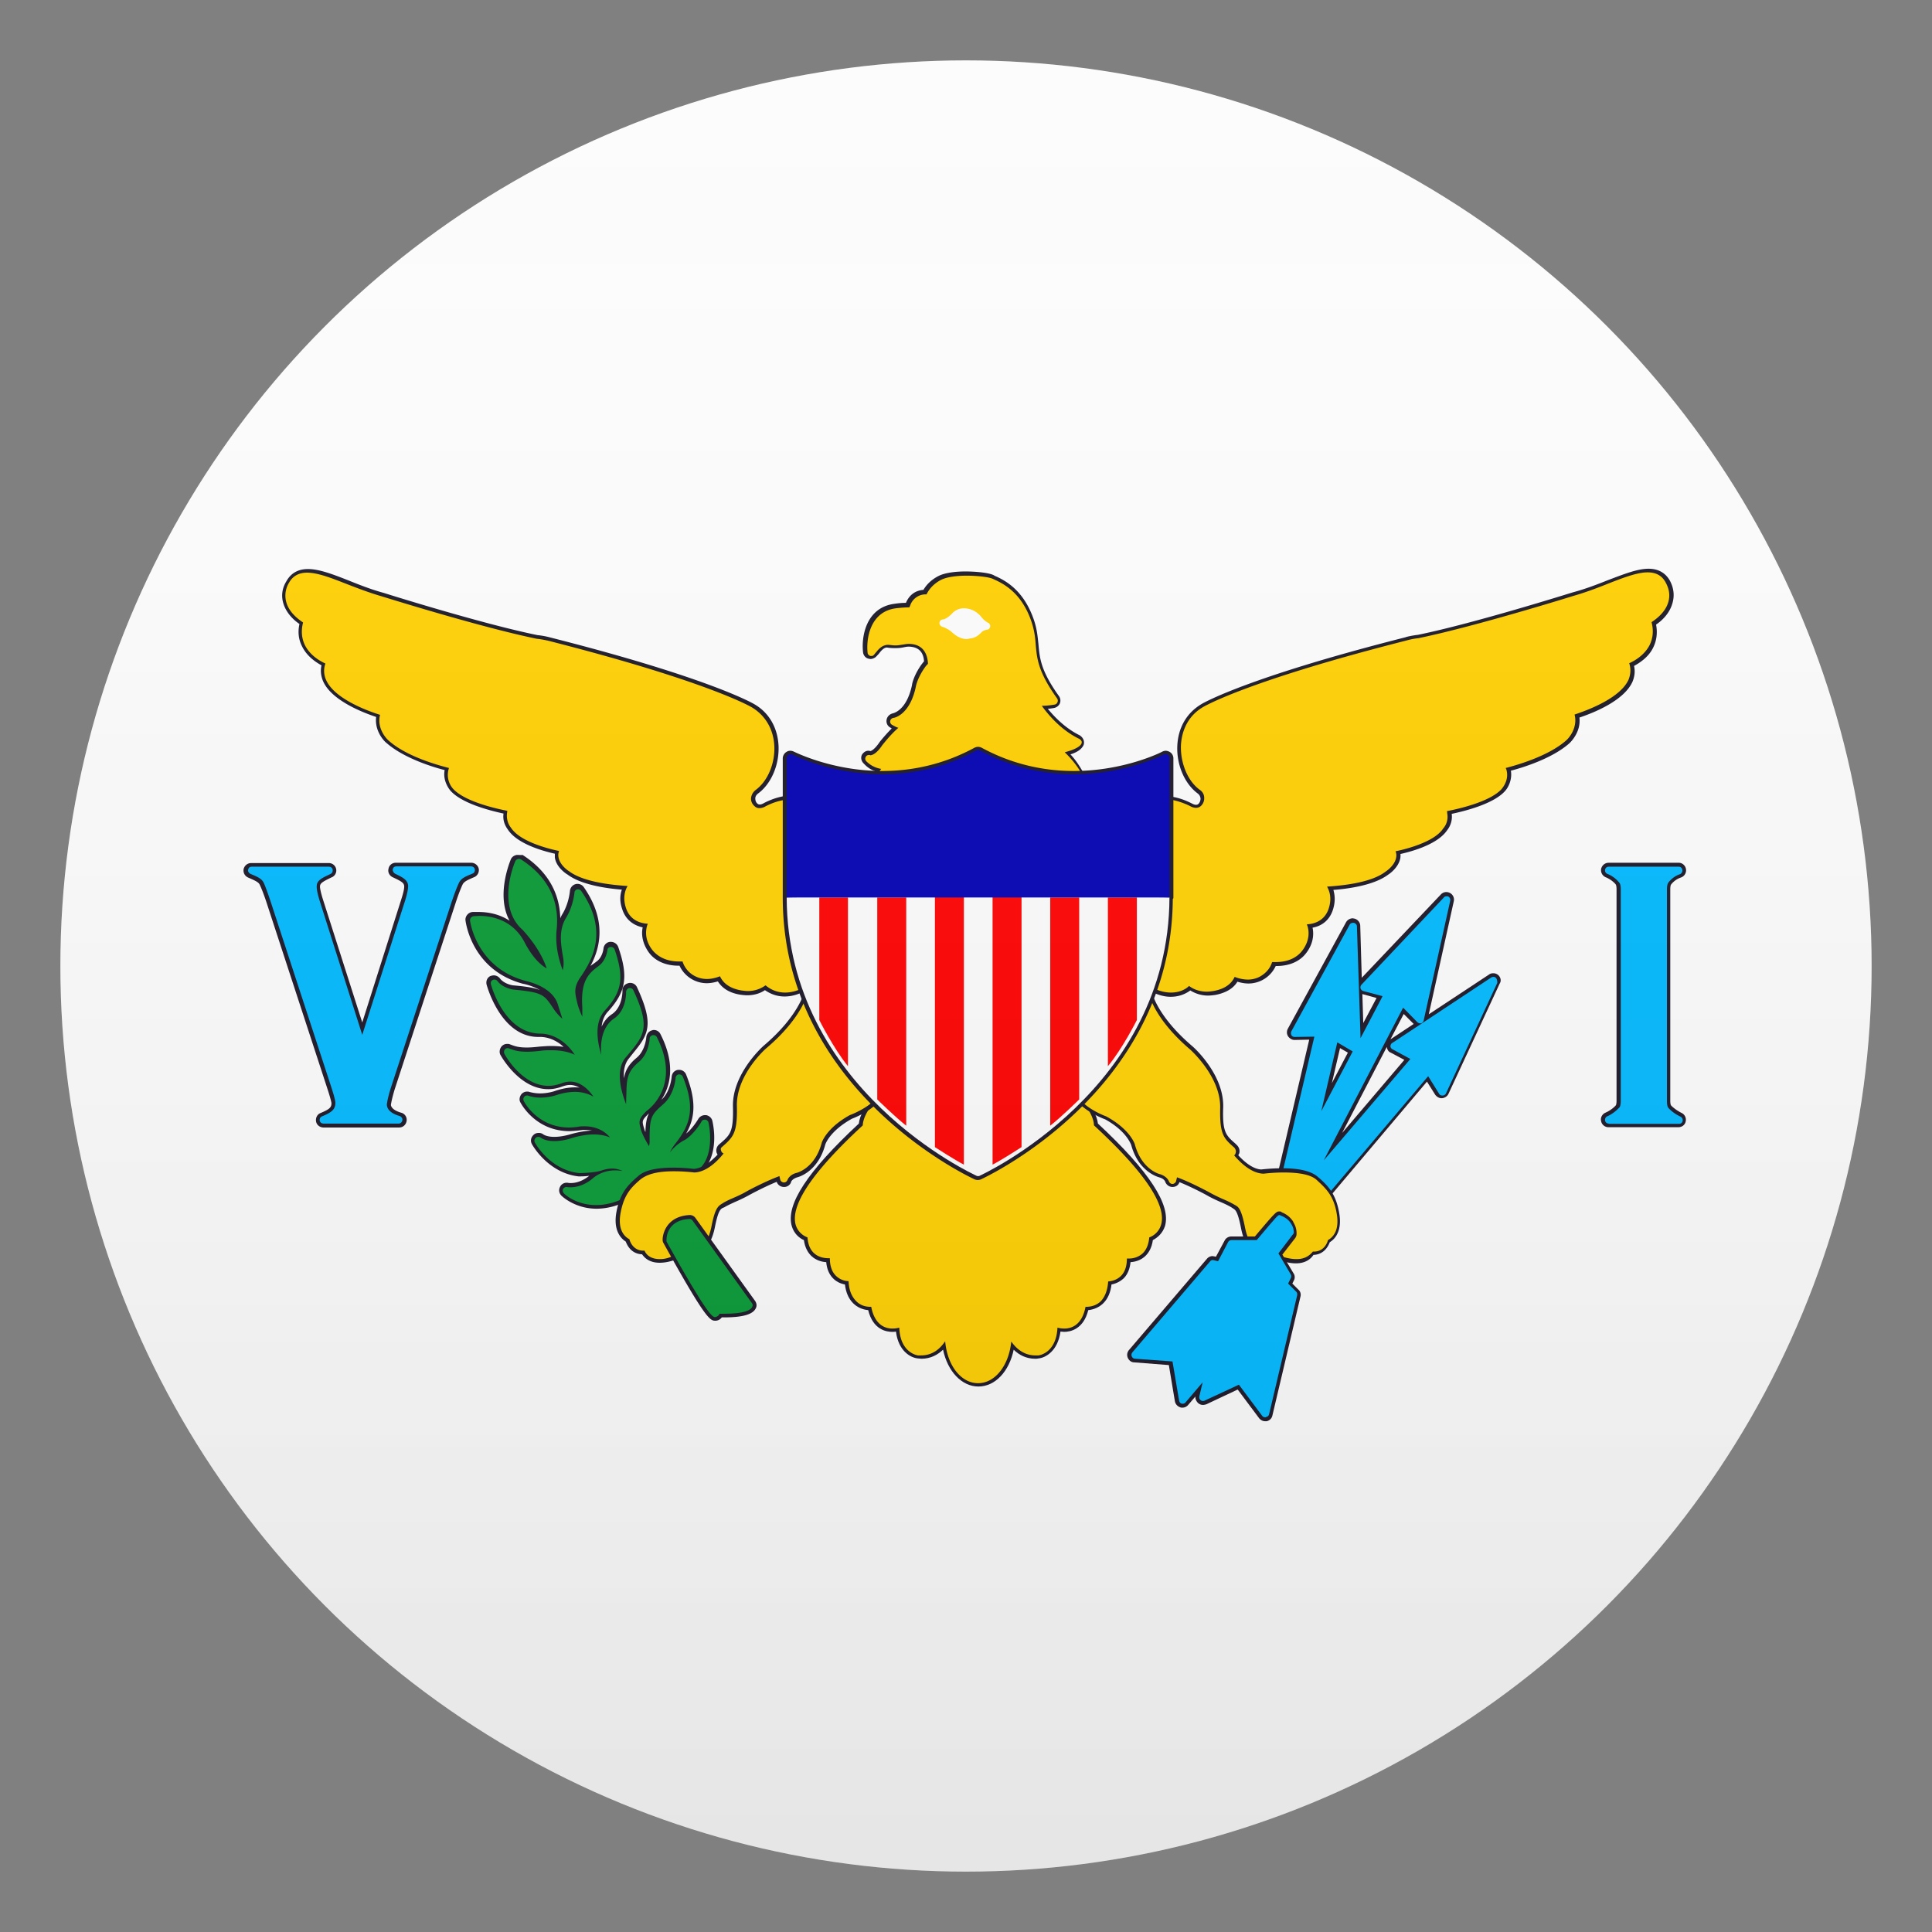 <svg xmlns="http://www.w3.org/2000/svg" xml:space="preserve" style="enable-background:new 0 0 64 64" viewBox="0 0 64 64"><rect x="0" y="0" width="64" height="64" fill="#808080" stroke="none"/><circle cx="32" cy="32" r="30" style="fill:#fcfcfc"/><path d="M32.4 35.42c-1.29 0-2.87.22-3.42.85-.33.37-.5.68-.53.95-1.7 1.58-2.43 2.69-2.22 3.4.07.24.24.39.4.46.07.5.4.71.74.73.02.22.09.39.21.52.11.12.25.19.41.22.03.26.12.47.27.62.13.13.3.21.5.23.16.65.6.72.8.72.04 0 .08 0 .12-.01.08.65.49.87.73.89.04 0 .08.01.11.01.31 0 .54-.13.72-.3.15.72.62 1.22 1.17 1.22.56 0 1.02-.5 1.17-1.22.17.17.41.3.71.3.04 0 .08 0 .11-.01.23-.02.64-.24.73-.89.04 0 .08.01.12.01.2 0 .64-.08.8-.72.19-.02.37-.1.5-.23.15-.15.24-.36.27-.62.16-.03.31-.11.42-.22.12-.13.19-.31.21-.52.34-.02.67-.23.74-.73.15-.08.32-.22.4-.46.21-.7-.52-1.82-2.22-3.4-.03-.27-.21-.58-.53-.95-.57-.63-2.15-.85-3.44-.85z" style="fill:#1a1626"/><path d="M32.4 45.82c-.56 0-1.02-.58-1.09-1.39-.16.24-.41.47-.8.47h-.1s-.59-.07-.62-.92c-.07.02-.15.03-.23.03-.22 0-.58-.1-.7-.72h-.02c-.14 0-.33-.03-.49-.2-.14-.15-.23-.36-.24-.65a.622.622 0 0 1-.44-.2c-.12-.13-.18-.32-.18-.56h-.05c-.2 0-.65-.07-.69-.69a.634.634 0 0 1-.39-.41c-.19-.65.55-1.76 2.22-3.3.01-.25.18-.56.5-.93.53-.6 2.07-.81 3.33-.81 1.26 0 2.8.21 3.33.81.33.37.49.68.5.93 1.67 1.54 2.42 2.65 2.22 3.3-.08.25-.27.37-.39.41-.02.24-.1.43-.24.55a.68.68 0 0 1-.45.15h-.05c0 .24-.06.43-.18.56-.14.15-.32.19-.44.2-.02.28-.1.5-.24.65-.16.16-.36.19-.49.19h-.02c-.12.62-.48.72-.7.72-.08 0-.16-.01-.23-.03-.04.85-.62.92-.63.92h-.1c-.38 0-.64-.23-.8-.46-.08.8-.54 1.38-1.1 1.38z" style="fill:#ffd000"/><path d="M49.63 32.3a.245.245 0 0 0-.16-.06c-.05 0-.1.01-.14.04l-2 1.32.83-3.75a.248.248 0 0 0-.13-.27.266.266 0 0 0-.12-.03.25.25 0 0 0-.18.08l-2.62 2.76-.05-1.72c0-.11-.08-.21-.19-.24-.02 0-.04-.01-.06-.01a.26.26 0 0 0-.22.13l-1.93 3.53c-.04.08-.04.17.01.25.05.07.13.12.21.12l.49-.01-1.09 4.64c-.02.1.02.2.1.26l.49.36c.04.03.09.05.15.05.03 0 .06-.01.09-.02.06-.02.1-.07.13-.13.02 0 .04 0 .05-.01.01 0 .01-.01.01-.01l.22.25c.05.05.12.08.19.08s.14-.03.19-.09l3.37-3.99.27.43c.05.07.13.12.21.12h.02c.09-.01.17-.06.21-.14l1.7-3.66c.06-.09.03-.21-.05-.28zm-2.8 1.62-.77.51.44-.84.33.33zm-1.23-.86-.44.83-.03-.96.47.13zm-.95 1.81-.53 1.01.27-1.16.26.15zm-.19 2.66 1.48-2.85c.01.08.05.16.13.19l.45.24-2.06 2.42z" style="fill:#1a1626"/><path d="M49.55 32.39a.114.114 0 0 0-.08-.03c-.02 0-.05.01-.07.02l-3.28 2.17c-.04.02-.06.07-.06.11 0 .04.03.08.07.1l.59.32-2.87 3.36 2.63-5.06.47.48c.02.02.06.04.09.04h.03c.04-.01.08-.05.09-.09l.88-3.97a.134.134 0 0 0-.06-.14c-.02-.01-.04-.01-.06-.01-.03 0-.07.01-.09.04l-2.73 2.89c-.03.03-.04.08-.03.12.01.04.05.08.09.09l.64.17-.73 1.39-.12-3.7c0-.06-.04-.1-.1-.12h-.03c-.04 0-.09.02-.11.06l-1.93 3.53c-.02.04-.02.09 0 .13.02.04.06.06.11.06l.65-.01-1.08 4.6c.54.19 1.08.36 1.63.51l3.22-3.8.36.58c.02.04.06.06.11.06h.01c.05 0 .09-.03.11-.07l1.7-3.66c0-.07-.01-.13-.05-.17zm-5.25 2.14.51.3-1.04 1.98.53-2.28z" style="fill:#00b9ff"/><path d="M37.93 32.66c-.07 0-.14.03-.19.09-.67.8-2.22 2.72-2.25 3.23-.03.63.93 1.03 1.12 1.1.71.39.85.83.86.84.25.93.93 1.08.96 1.09.13.04.17.13.17.14.04.1.13.17.24.17.11 0 .2-.06.23-.16.35.14.8.37.97.47.13.07.28.14.42.2.14.06.26.12.34.17l.06.04c.06.04.14.08.25.64.15.78.53.88 1.05 1.01.1.03.22.05.34.09.16.05.31.07.43.07.3 0 .48-.13.58-.28.31-.01.47-.23.54-.42.18-.11.42-.38.31-.98-.11-.64-.39-.9-.64-1.13l-.06-.05c-.21-.19-.6-.29-1.19-.29-.37 0-.68.04-.69.04-.27-.01-.56-.25-.76-.47l.03-.06c.03-.09 0-.2-.07-.27l-.06-.06c-.31-.27-.43-.38-.4-1.2.03-1.09-.98-1.99-1.03-2.03-1.16-.99-1.33-1.77-1.33-1.78a.25.25 0 0 0-.18-.19.076.076 0 0 0-.05-.02z" style="fill:#1a1626"/><path d="M42.95 41.71c-.12 0-.25-.02-.4-.06a3.02 3.02 0 0 0-.35-.09c-.51-.13-.82-.2-.96-.91-.12-.61-.22-.67-.31-.72-.15-.09-.28-.15-.42-.21a5.19 5.19 0 0 1-.41-.2c-.18-.1-.74-.39-1.11-.52-.01.04-.02.08-.03.13-.02.05-.07.09-.12.09-.06 0-.1-.04-.12-.09 0 0-.05-.15-.28-.23-.01 0-.62-.14-.85-1 0 0-.15-.49-.95-.92-.09-.03-1.05-.41-1.02-.97.03-.5 1.85-2.72 2.22-3.15.02-.03.06-.04.1-.04h.03c.05.01.08.05.09.1 0 .01.17.83 1.37 1.85.04.04 1.01.91.99 1.93-.02.88.12 1.01.45 1.3.04.03.08.11.07.16-.01.04-.02.1-.06.11.24.28.59.6.98.61 0 0 .3-.04.66-.04.55 0 .92.08 1.1.25.3.28.56.51.66 1.11.1.57-.13.79-.29.88-.04.16-.18.38-.46.38h-.04c-.09.11-.24.25-.54.25z" style="fill:#ffd000"/><path d="M42.39 40.13c-.11 0-.12 0-.82.83h-.78c-.09 0-.18.05-.22.13l-.29.54-.05-.01c-.02 0-.04-.01-.06-.01-.07 0-.14.03-.19.09l-2.58 3.02c-.06.07-.08.17-.04.26s.12.15.21.15l1.15.09.2 1.2c.02.1.09.17.18.2.02.01.04.01.07.01.07 0 .14-.03.19-.09l.24-.28c-.01.08.03.16.09.22.05.04.1.06.16.06.04 0 .07-.01.11-.02l1.04-.49.71.95c.05.06.12.1.2.1h.05c.09-.02.17-.09.19-.19l.93-3.94c.02-.08 0-.17-.07-.23l-.2-.2.05-.1a.23.23 0 0 0-.01-.24l-.37-.62.42-.54c.03-.04.05-.09.05-.14a.659.659 0 0 0-.1-.38c0-.01-.01-.02-.01-.03a.774.774 0 0 0-.38-.31c-.01-.02-.04-.03-.07-.03z" style="fill:#1a1626"/><path d="M41.91 46.95c-.04 0-.08-.02-.1-.05l-.77-1.03-1.14.53c-.02.01-.04.01-.05.01-.03 0-.06-.01-.08-.03-.04-.03-.05-.08-.04-.13l.11-.46-.57.67c-.02.03-.06.04-.09.04h-.03c-.05-.01-.08-.05-.09-.1l-.22-1.3-1.24-.09c-.05 0-.09-.03-.11-.08-.02-.04-.01-.09.02-.13l2.58-3.02c.02-.03.06-.04.09-.04.01 0 .17.04.17.04l.33-.63c.02-.04.06-.07.11-.07h.84c.7-.83.7-.83.76-.83.18.07.29.15.37.27 0 .01.01.01.01.02.07.1.09.2.09.31l-.51.67.41.7c.02.04.02.08 0 .12l-.09.18.27.27c.03.03.04.07.03.12l-.93 3.94c-.01.05-.05.08-.1.09-.01.01-.02.01-.03.01z" style="fill:#00b9ff"/><path d="M17.15 28.32c-.02 0-.05 0-.07.01-.07.02-.13.07-.16.14-.02.06-.5 1.18-.04 2.03-.29-.19-.64-.29-1.04-.29h-.17a.25.25 0 0 0-.18.08c-.05.05-.08.13-.07.2.01.07.21 1.65 1.91 2.1.02 0 .3.06.56.21-.19-.08-.45-.12-.9-.16-.08-.01-.31-.07-.43-.23a.261.261 0 0 0-.2-.1c-.04 0-.07.01-.11.02-.11.05-.16.17-.13.29.02.07.48 1.73 1.71 1.73h.07c.12 0 .45.03.77.33-.12-.02-.26-.03-.42-.03-.12 0-.24.01-.38.02-.17.02-.3.03-.42.03-.26 0-.38-.04-.49-.08l-.08-.03c-.03-.01-.05-.01-.08-.01-.07 0-.14.03-.19.09-.06.08-.08.19-.03.28.03.05.63 1.13 1.58 1.13.16 0 .31-.03.47-.09.09-.03.17-.05.25-.05.12 0 .22.04.32.09-.05-.01-.11-.01-.16-.01-.2 0-.41.04-.63.11-.02.01-.24.09-.52.09-.13 0-.25-.02-.36-.05-.02-.01-.05-.01-.07-.01-.07 0-.14.03-.19.09-.06.08-.08.19-.03.27.02.04.5.95 1.62.95.09 0 .19-.01.3-.02.07-.01.14-.02.21-.02.09 0 .17.01.24.02-.21.01-.45.05-.7.12-.2.06-.39.09-.55.09-.25 0-.36-.08-.36-.08a.235.235 0 0 0-.16-.05c-.06 0-.12.02-.16.06-.09.08-.12.2-.06.31.02.04.54.96 1.55 1.07.07 0 .2 0 .35-.02-.1.08-.33.24-.61.24-.04 0-.07 0-.11-.01h-.03a.24.24 0 0 0-.22.14c-.05.1-.03.21.05.29.02.02.45.43 1.16.43.34 0 .69-.09 1.04-.27.07-.05.2-.12.32-.12.04 0 .08.01.11.03.1.08.22.11.37.11.38 0 .84-.29.89-.32.08-.05.13-.15.11-.25.01-.01.08-.13.36-.24.66-.25.8-1.11.64-1.84-.02-.1-.1-.18-.21-.2h-.04a.26.26 0 0 0-.22.13c-.06.1-.22.34-.4.48.29-.51.35-1.07 0-1.95a.247.247 0 0 0-.23-.16h-.04c-.12.02-.2.11-.21.23 0 0-.04.5-.34.76.27-.41.5-1.13-.03-2.17a.24.24 0 0 0-.22-.14c-.02 0-.04 0-.05.01-.11.02-.19.12-.2.23 0 0-.03.44-.32.68-.28.23-.38.44-.42.68-.02-.24.02-.47.15-.64l.15-.19c.51-.62.71-.94.13-2.19a.244.244 0 0 0-.23-.14c-.02 0-.04 0-.06.01-.12.03-.2.13-.19.25 0 0 .01.53-.34.77-.17.11-.28.26-.35.42.02-.19.08-.36.21-.5.6-.66.68-1.16.34-2.14a.26.26 0 0 0-.24-.17h-.03c-.12.01-.21.11-.22.23 0 0-.03.29-.24.43-.06.05-.13.09-.19.14.29-.54.58-1.46-.22-2.61a.248.248 0 0 0-.21-.11c-.02 0-.04 0-.07.01-.1.03-.17.12-.18.22 0 0-.03.41-.25.77-.03.05-.05.09-.07.14-.02-.86-.44-1.58-1.25-2.1-.06.01-.11 0-.16 0zm4.35 8.56c-.08.15-.11.33-.12.62-.02-.04-.03-.08-.04-.11-.08-.26-.08-.28.16-.51z" style="fill:#1a1626"/><path d="M19.75 39.92c-.67 0-1.06-.37-1.07-.39-.04-.04-.05-.1-.03-.14.02-.04.07-.07.11-.07h.01c.05.01.09.01.13.01.43 0 .74-.3.74-.3.21-.17.46-.26.74-.26.09 0 .17.01.24.02a.773.773 0 0 0-.34-.08c-.15 0-.28.04-.34.06-.22.08-.69.09-.75.09-.96-.1-1.45-.97-1.47-1.01a.125.125 0 0 1 .03-.16c.02-.02.05-.03.08-.03s.06.01.09.03c0 0 .13.11.44.11.17 0 .37-.03.58-.1.27-.08.51-.12.73-.12.24 0 .42.05.54.1-.16-.19-.43-.37-.85-.37-.07 0-.15 0-.23.02-.1.01-.19.02-.28.02-1.04 0-1.49-.85-1.5-.88-.02-.04-.02-.1.02-.14.02-.03.06-.04.1-.04.01 0 .02 0 .04.01.12.04.25.06.39.06.31 0 .55-.09.55-.09.22-.07.42-.1.6-.1.23 0 .44.06.61.16-.18-.26-.44-.5-.77-.5-.1 0-.2.02-.3.06-.14.05-.28.08-.42.08-.88 0-1.44-1.02-1.46-1.06-.02-.04-.02-.1.01-.14.02-.03.06-.05.1-.05.01 0 .03 0 .04.01.19.07.32.11.61.11.12 0 .26-.01.43-.03.13-.02.25-.02.36-.02.36 0 .61.07.78.15-.42-.64-.96-.7-1.13-.7-1.2 0-1.63-1.57-1.65-1.64-.01-.06.01-.12.07-.14.02-.01.04-.01.05-.01.04 0 .08.02.1.05.17.23.52.28.52.28.92.09 1.01.15 1.28.55l.06.09c.1.15.2.25.29.33l-.14-.44c-.17-.65-1.08-.81-1.09-.82-1.63-.44-1.83-1.98-1.83-2 0-.04.01-.07.04-.1.02-.02.06-.04.09-.04l.17-.01c.39 0 1.11.11 1.51.88.27.52.55.76.73.86-.23-.7-.79-1.26-.79-1.27-.89-.77-.28-2.22-.25-2.28.01-.03.04-.06.08-.07.01 0 .02-.01.04-.01s.05.01.07.02c.88.57 1.28 1.35 1.18 2.32-.06.55.09 1.05.2 1.35.03-.11.04-.25.02-.38l-.02-.12c-.06-.37-.14-.84.12-1.25.23-.38.27-.82.27-.82 0-.05.04-.1.09-.11h.03c.04 0 .08.02.1.05.96 1.37.3 2.37.02 2.8l-.07.1c-.19.31-.16.47-.08.8.03.14.1.32.17.47v-.31c-.06-.87.2-1.12.54-1.37.25-.18.29-.52.29-.52 0-.06.05-.11.11-.11h.01c.05 0 .1.03.12.08.32.93.25 1.4-.32 2.02-.37.41-.25 1.05-.12 1.48 0-.03-.12-.84.42-1.21.42-.28.4-.87.4-.88 0-.06.04-.11.1-.13h.03c.05 0 .09.03.11.07.55 1.18.38 1.47-.11 2.06l-.16.19c-.33.42-.13 1.12.03 1.53 0-.06.01-.36.01-.36.01-.46.02-.71.41-1.04.34-.28.36-.77.36-.77 0-.06.04-.1.1-.12h.03c.05 0 .09.03.11.07.84 1.65-.34 2.44-.35 2.45-.27.27-.25.34-.18.61.05.17.18.4.27.55.01-.05.02-.1.02-.14-.01-.82.05-.9.45-1.25.37-.32.41-.86.41-.87 0-.06.05-.11.1-.12h.02c.05 0 .1.03.12.08.43 1.06.24 1.6-.26 2.23-.07.09-.13.19-.17.28.19-.26.44-.39.46-.4.26-.13.52-.5.59-.63.02-.04.06-.06.11-.06h.02c.05.01.09.05.1.1.11.51.11 1.44-.57 1.69-.44.17-.44.38-.44.38 0 .04-.02.09-.06.12-.02.01-.46.3-.82.3-.12 0-.21-.03-.29-.09a.28.28 0 0 0-.18-.06c-.18 0-.36.12-.36.13-.35.17-.68.26-1 .26z" style="fill:#079935"/><path d="M28.98 25.54c-.06.07-.12.13-.16.16h7.12c-.14-.28-.31-.53-.48-.71.16-.05.32-.13.4-.25.05-.06.06-.14.04-.21s-.07-.13-.13-.17c-.47-.23-.83-.6-1.06-.88.13-.01.22-.03.22-.03.08-.02.15-.08.18-.15.03-.08.02-.17-.03-.24-.61-.85-.64-1.27-.68-1.72-.03-.28-.05-.56-.2-.94-.36-.92-.96-1.19-1.21-1.31a.163.163 0 0 1-.06-.03c-.18-.1-.69-.13-.94-.13-.28 0-.66.03-.9.15-.29.15-.43.34-.5.46-.27.02-.47.17-.58.43-.12 0-.24.01-.37.03-.96.12-1.11 1.1-1.05 1.61.01.09.07.17.15.2.03.01.07.02.1.02.05 0 .1-.02.15-.05.04-.03.08-.08.12-.12.06-.08.16-.21.27-.21.12.02.21.02.28.02.11 0 .2-.01.29-.03.05-.01.1-.02.16-.02.31.01.48.17.5.49-.03.03-.06.07-.09.11-.26.37-.31.65-.31.68-.18.84-.61.92-.63.93-.1.02-.19.1-.21.21-.02.11.03.21.12.26.02.01.03.02.05.03-.2.2-.37.41-.4.45-.16.24-.28.3-.31.3-.03-.01-.05-.01-.07-.01-.08 0-.15.05-.2.12-.06.1-.03.23.06.31.12.13.24.2.36.24z" style="fill:#1a1626"/><path d="M34.11 26.38c-2.02 0-5.18-.28-5.22-.29-.05 0-.09-.04-.11-.09-.01-.05 0-.1.05-.13 0 0 .19-.14.36-.4a.879.879 0 0 1-.49-.25.121.121 0 0 1-.02-.15c.02-.04.06-.06.11-.06.01 0 .03 0 .04.01.03 0 .19-.02.4-.34.02-.02.26-.34.53-.57-.07-.02-.14-.06-.21-.1a.12.12 0 0 1-.06-.13c.01-.05.05-.09.11-.1.02 0 .54-.09.74-1.04 0 0 .04-.26.29-.62.04-.06.08-.1.11-.13-.01-.27-.12-.65-.62-.66-.08 0-.13.01-.19.02-.08.01-.16.03-.27.03-.07 0-.14-.01-.23-.02-.21 0-.33.15-.41.25-.04.04-.06.08-.09.1-.02.02-.05.02-.07.02-.02 0-.03 0-.05-.01-.04-.02-.07-.06-.07-.1-.05-.46.08-1.36.94-1.47.17-.02.31-.03.45-.03 0-.02.01-.04.02-.06a.54.54 0 0 1 .54-.37c.05-.09.16-.31.48-.48.22-.11.58-.14.85-.14.33 0 .74.04.88.11.31.14.88.41 1.22 1.28.14.36.17.63.19.9.04.46.08.9.71 1.78.02.03.03.08.01.12-.01.04-.05.07-.09.08-.01 0-.21.04-.42.04h-.01c.21.29.64.81 1.25 1.1.03.02.06.05.07.08.01.04 0 .07-.02.1-.1.13-.35.21-.54.26.21.2.52.55.69.98.02.04 0 .16-.02.19-.14.15-.43.29-1.83.29z" style="fill:#ffd000"/><path d="M55.32 19.24c-.1-.18-.3-.4-.71-.4-.37 0-.82.18-1.35.38-.35.14-.74.29-1.15.4-.04.01-3.24 1.02-5.14 1.41-.19.02-.4.07-.41.08-5.24 1.33-6.71 2.18-6.77 2.22-.48.29-.76.77-.79 1.37-.03.63.24 1.26.67 1.58.08.06.09.12.1.17 0 .06-.02.13-.07.18-.02.02-.05.03-.08.03-.06 0-.13-.04-.13-.04-.35-.18-.66-.25-.95-.25-.1 0-.19.01-.27.03v6.51c.15.06.32.11.51.11.24 0 .46-.07.65-.21.13.08.33.17.59.17.07 0 .15-.01.23-.02.43-.08.64-.27.74-.44.1.03.23.06.37.06a.997.997 0 0 0 .9-.58h.03c.42 0 .77-.15.98-.43.2-.26.27-.56.21-.84.34-.06.58-.28.68-.61.08-.26.06-.47.01-.64.52-.04 1.36-.16 1.82-.51.02-.01.35-.23.4-.56 0-.03.01-.07 0-.12.45-.1 1.25-.34 1.55-.79a.72.72 0 0 0 .15-.54c.52-.11 1.41-.35 1.77-.76.1-.11.24-.37.19-.67.46-.12 1.39-.42 1.94-.91.02-.02.39-.36.33-.85.48-.16 1.48-.56 1.76-1.19.07-.17.09-.35.05-.52.2-.11.49-.3.64-.62.11-.23.14-.48.09-.75.18-.12.43-.35.53-.67.09-.27.06-.53-.07-.78z" style="fill:#1a1626"/><path d="M38.79 32.88c-.46 0-.82-.29-.84-.31a.123.123 0 0 1-.05-.1l-.04-5.73c0-.04.02-.08.05-.1.01-.01.23-.17.63-.17.27 0 .56.08.86.22.02.01.11.07.22.07.06 0 .12-.02.17-.07a.34.34 0 0 0 .1-.27c0-.07-.03-.18-.15-.26-.4-.29-.64-.89-.62-1.47.03-.55.28-1 .72-1.26.06-.04 1.51-.88 6.74-2.21 0 0 .2-.06.41-.08 1.89-.39 5.1-1.39 5.13-1.4.42-.12.81-.27 1.16-.41.51-.2.96-.37 1.3-.37.28 0 .48.11.6.34.12.22.15.44.08.66-.1.33-.4.55-.55.65.07.27.05.52-.06.75-.17.34-.5.53-.68.61.06.18.05.36-.02.54-.28.63-1.4 1.03-1.79 1.16.1.39-.13.72-.27.85-.58.52-1.62.82-2.01.92 0 .01 0 .02.01.02.13.37-.13.65-.14.67-.36.41-1.35.65-1.82.74.01.02.01.05.01.07.06.31-.13.5-.13.5-.28.44-1.19.68-1.58.76.03.08.03.14.02.2-.04.27-.33.46-.36.48-.48.37-1.46.46-1.93.49.09.16.16.39.06.71-.1.33-.36.52-.73.54.01.02.01.03.02.05.04.12.11.45-.17.82-.19.25-.5.38-.88.38h-.12c-.04.13-.14.34-.42.49a.86.86 0 0 1-.39.09 1.2 1.2 0 0 1-.43-.09c-.08.17-.25.39-.71.47-.07.01-.14.02-.21.02-.29 0-.49-.11-.59-.19-.14.14-.36.22-.6.22z" style="fill:#ffd000"/><path d="M26.67 26.42c-.11-.04-.25-.07-.42-.07-.29 0-.6.08-.92.24-.05.03-.11.06-.16.06-.03 0-.06-.01-.08-.03-.05-.04-.07-.11-.07-.17 0-.05.02-.11.1-.17.43-.32.7-.95.67-1.58-.03-.59-.31-1.08-.78-1.36-.06-.04-1.53-.89-6.77-2.22 0 0-.21-.06-.43-.08-1.87-.38-5.07-1.39-5.1-1.4-.41-.11-.81-.27-1.16-.41-.53-.21-.98-.38-1.35-.38-.41 0-.61.22-.71.4-.15.24-.18.5-.1.75.1.32.35.55.53.67-.06.27-.03.52.09.75.16.32.44.51.64.62-.04.17-.02.35.05.52.27.63 1.28 1.03 1.76 1.19-.06.5.31.84.33.85.55.49 1.47.79 1.94.91-.06.3.09.56.19.68.36.41 1.25.65 1.76.76-.04.28.1.47.15.54.3.45 1.1.69 1.55.79v.12c.04.33.38.55.42.57.45.34 1.28.46 1.8.5-.06.17-.08.38.01.64.1.33.35.54.68.61-.06.28.02.58.21.84.21.28.56.43.98.43h.03a.999.999 0 0 0 .9.58c.14 0 .27-.03.37-.06.11.17.31.37.74.44.08.01.16.02.23.02.26 0 .46-.08.59-.17.2.14.42.21.65.21.27 0 .5-.09.66-.18v-6.41z" style="fill:#1a1626"/><path d="M26.01 32.88c-.24 0-.46-.08-.65-.24-.11.08-.31.19-.59.19-.06 0-.13-.01-.21-.02-.46-.08-.63-.3-.71-.47-.1.04-.26.09-.43.09a.86.86 0 0 1-.39-.09.822.822 0 0 1-.42-.49h-.12c-.38 0-.69-.14-.88-.38-.28-.36-.21-.69-.17-.82.01-.02.01-.03.02-.05-.37-.02-.63-.21-.73-.54-.1-.32-.03-.56.06-.71-.47-.03-1.45-.12-1.94-.49-.02-.01-.31-.2-.35-.47a.367.367 0 0 1 .02-.2c-.39-.08-1.31-.32-1.6-.78 0 0-.17-.19-.12-.5 0-.02 0-.04.01-.05-.47-.09-1.45-.33-1.81-.74a.695.695 0 0 1-.13-.67v-.01c-.39-.1-1.43-.39-2.01-.92-.14-.13-.37-.46-.27-.84-.38-.12-1.51-.52-1.79-1.16a.722.722 0 0 1-.02-.54c-.18-.08-.51-.27-.68-.61-.11-.23-.13-.48-.06-.75-.15-.1-.45-.32-.55-.65a.816.816 0 0 1 .08-.66c.12-.22.32-.34.6-.34.35 0 .79.17 1.3.37.36.14.75.29 1.16.41.04.01 3.25 1.02 5.15 1.41.2.02.4.07.4.07 5.22 1.33 6.68 2.17 6.74 2.21.44.27.7.72.73 1.26.03.59-.22 1.18-.62 1.47-.11.09-.14.19-.15.26-.01.1.03.2.11.27.05.05.1.07.17.07.11 0 .2-.06.2-.06.31-.16.6-.23.88-.23.4 0 .62.16.63.17.03.02.05.06.05.1l-.04 5.73c0 .04-.02.07-.05.1 0 0-.36.3-.82.3z" style="fill:#ffd000"/><path d="M26.88 32.66c-.02 0-.04 0-.06.01a.25.25 0 0 0-.18.19c0 .01-.18.79-1.33 1.77-.05.04-1.06.95-1.03 2.03.02.83-.09.93-.4 1.2l-.07.06c-.07.07-.1.17-.07.27l.03.06c-.21.22-.5.46-.8.47.01 0-.29-.04-.65-.04-.59 0-.98.09-1.19.29l-.06.05c-.25.23-.53.48-.65 1.13-.11.6.14.87.31.98.07.19.23.41.54.42.1.15.28.28.58.28.13 0 .27-.02.43-.07.13-.04.24-.06.34-.09.52-.13.9-.22 1.06-1.01.11-.56.19-.6.25-.64l.07-.03c.08-.05.21-.11.34-.17.14-.06.29-.13.42-.2.16-.09.62-.33.97-.47.03.1.13.17.24.17h.01c.11 0 .21-.08.23-.18 0 0 .04-.09.2-.14 0 0 .68-.15.93-1.09 0 0 .14-.44.88-.85.16-.06 1.12-.45 1.09-1.09-.03-.51-1.58-2.43-2.24-3.23a.273.273 0 0 0-.19-.08z" style="fill:#1a1626"/><path d="M21.86 41.71c-.3 0-.45-.14-.51-.28h-.04c-.28 0-.42-.22-.46-.38-.16-.08-.4-.31-.29-.88.11-.6.36-.84.61-1.06.24-.22.61-.31 1.16-.31.36 0 .67.04.67.04.38-.01.74-.34.97-.63a.14.14 0 0 1-.07-.06c-.02-.05-.04-.1 0-.14.39-.34.53-.47.51-1.36-.03-1.03.94-1.9.98-1.93 1.2-1.02 1.37-1.84 1.37-1.85.01-.05.05-.08.09-.1h.03c.04 0 .07.02.1.04.37.44 2.19 2.65 2.21 3.15.03.56-.93.94-1.04.98-.78.43-.93.91-.93.92-.23.86-.84 1-.86 1-.22.07-.27.22-.27.22-.02.05-.06.09-.12.09a.13.13 0 0 1-.12-.08c-.01-.04-.02-.08-.03-.13-.36.13-.92.41-1.11.52-.12.07-.27.14-.41.2-.14.06-.27.12-.36.18-.15.09-.25.15-.37.76-.14.71-.45.78-.96.91-.1.03-.22.05-.35.09-.15.07-.29.09-.4.09z" style="fill:#ffd000"/><path d="M38.87 29.73v-4.61c0-.09-.05-.17-.12-.21a.284.284 0 0 0-.13-.04c-.04 0-.08.01-.12.03-.01.01-1.25.64-2.93.64-1.08 0-2.11-.26-3.05-.77-.04-.02-.08-.03-.12-.03s-.08.01-.12.03c-.94.51-1.97.77-3.05.77-1.68 0-2.92-.64-2.93-.64a.266.266 0 0 0-.12-.03.22.22 0 0 0-.13.04c-.07.04-.12.13-.12.21v4.62c.01 6.44 6.3 9.3 6.36 9.33.03.01.07.02.1.02s.07-.01.1-.02c.06-.03 6.32-2.88 6.36-9.29.02-.02.02-.03.02-.05z" style="fill:#1a1626"/><path d="M32.4 38.96c-.02 0-.03 0-.05-.01-.06-.03-6.27-2.85-6.29-9.22 0-.03 12.68-.03 12.68 0-.02 6.36-6.23 9.19-6.29 9.22-.01.01-.03.01-.05.01z" style="fill:#fcfcfc"/><path d="M27.14 29.73v4.06s.47.94.95 1.53v-5.59h-.95zm1.92 0v6.69s.6.59.96.87v-7.56h-.96zm1.91 0V38s.68.44.96.58v-8.86h-.96zm6.69 0v4.06s-.47.94-.96 1.53v-5.59h.96zm-1.91 0v6.69s-.6.59-.96.87v-7.56h.96zm-1.91 0V38s-.68.44-.96.58v-8.86h.96z" style="fill:red"/><path d="M22.85 40.25h-.01c-.75.04-.89.61-.89.82 0 .04.01.08.03.11 1.42 2.57 1.55 2.57 1.72 2.57.08 0 .16-.04.21-.11h.07c.63 0 .97-.1 1.06-.31.04-.08.02-.17-.03-.24l-1.97-2.74a.228.228 0 0 0-.19-.1z" style="fill:#1a1626"/><path d="M23.69 43.63c-.08 0-.22 0-1.61-2.5-.02-.28.13-.72.75-.75h.01c.04 0 .08.02.1.05l1.97 2.74c.03.04.03.08.01.12-.05.11-.25.23-.95.23h-.14c0 .05-.09.11-.14.11z" style="fill:#079935"/><path d="M26.06 29.73v-4.62c0-.04.02-.08.06-.11.02-.01.04-.02.06-.02.02 0 .04 0 .06.01.01.01 1.28.66 2.99.66 1.1 0 2.15-.26 3.11-.79.02-.01.04-.02.06-.02s.04 0 .06.02c.96.52 2.01.79 3.11.79 1.71 0 2.98-.65 2.99-.66.02-.01.04-.01.06-.01.02 0 .04.01.06.02.04.02.06.06.06.11v4.62H26.06z" style="fill:#0000b3"/><path d="M15.61 28.58h-2.5c-.12 0-.22.08-.24.2-.03.11.03.23.14.28.3.14.38.19.38.31 0 .08-.03.21-.09.4l-1.3 4.1-1.31-4.1c-.07-.23-.09-.35-.09-.4 0-.1.06-.15.35-.29.01 0 .01-.01.02-.01a.246.246 0 0 0-.08-.48H8.32c-.12 0-.22.08-.25.2-.02.12.04.23.15.28.23.1.34.15.38.23.03.06.12.26.24.63l2.02 6.18c.11.34.12.43.12.43 0 .14-.05.2-.36.33-.11.04-.17.16-.15.28.02.12.13.2.25.2h2.5c.13 0 .23-.09.25-.22a.242.242 0 0 0-.18-.27c-.35-.1-.34-.26-.34-.26.01-.08.04-.23.12-.5l2.02-6.18c.12-.37.21-.57.24-.63.05-.09.16-.14.37-.23.11-.04.18-.16.16-.28a.256.256 0 0 0-.25-.2z" style="fill:#1a1626"/><path d="M10.71 37.22c-.06 0-.11-.04-.12-.1-.01-.06.02-.12.08-.14.31-.13.44-.22.44-.45 0-.03-.01-.13-.12-.47l-2.02-6.18c-.12-.36-.2-.57-.24-.65-.07-.13-.21-.19-.43-.28-.05-.02-.1-.09-.08-.14.01-.06.05-.1.11-.1h2.57c.06 0 .11.04.12.1.01.06-.02.12-.07.14-.32.15-.46.22-.46.42 0 .07.02.21.09.44L12 34.28l1.43-4.48c.06-.2.09-.35.09-.44 0-.2-.16-.29-.42-.41-.05-.02-.1-.09-.09-.15.01-.06.05-.1.11-.1h2.49c.06 0 .11.04.12.1.01.06-.02.12-.08.14-.22.09-.37.15-.44.29-.04.08-.13.29-.25.65l-2.02 6.18c-.08.25-.11.42-.12.49-.01.04-.04.29.42.42.06.02.1.08.09.14-.01.06-.06.11-.12.11h-2.5z" style="fill:#00b9ff"/><path d="M55.61 28.58h-2.32c-.12 0-.22.08-.25.2-.02.12.04.23.15.28.18.07.32.21.34.25 0 0 .02.04.02.15v7c0 .11-.02.15-.02.15-.02.03-.16.17-.35.25-.11.05-.17.17-.14.28.02.12.13.2.24.2h2.32c.12 0 .22-.08.24-.19a.249.249 0 0 0-.13-.28c-.2-.1-.33-.22-.36-.26 0 0-.02-.04-.02-.15v-7c0-.11.02-.15.02-.15a.69.69 0 0 1 .33-.24c.12-.04.19-.16.17-.28s-.12-.21-.24-.21z" style="fill:#1a1626"/><path d="M53.29 37.22c-.06 0-.11-.04-.12-.1-.01-.06.02-.12.07-.14.23-.1.38-.27.41-.3.02-.03.04-.09.04-.22v-7c0-.12-.02-.18-.04-.21a.975.975 0 0 0-.4-.3.123.123 0 0 1-.08-.14c.01-.06.06-.1.12-.1h2.32c.06 0 .11.04.12.11.01.06-.03.12-.08.14-.22.07-.37.25-.39.29-.02.03-.04.09-.04.22v7c0 .13.02.19.04.22.03.04.17.19.41.3.05.03.08.08.07.14-.01.06-.06.1-.12.1h-2.33z" style="fill:#00b9ff"/><path d="M32.04 21.17c-.23 0-.39-.12-.52-.24a.963.963 0 0 0-.31-.17c-.06-.02-.09-.07-.09-.13.01-.06.05-.11.12-.11.1-.01.25-.14.31-.21.1-.1.23-.16.38-.16.22 0 .44.11.58.29.1.13.22.19.22.19.05.02.08.08.07.13-.01.05-.05.1-.11.1 0 0-.08.01-.15.06-.12.12-.21.21-.41.23l-.09.02z" style="fill:#fcfcfc"/><linearGradient id="a" x1="32" x2="32" y1="62" y2="2" gradientUnits="userSpaceOnUse"><stop offset="0" style="stop-color:#1a1a1a"/><stop offset=".102" style="stop-color:#393939;stop-opacity:.949"/><stop offset=".347" style="stop-color:#7f7f7f;stop-opacity:.826"/><stop offset=".569" style="stop-color:#b6b6b6;stop-opacity:.716"/><stop offset=".758" style="stop-color:#dedede;stop-opacity:.621"/><stop offset=".908" style="stop-color:#f6f6f6;stop-opacity:.546"/><stop offset="1" style="stop-color:#fff;stop-opacity:.5"/></linearGradient><circle cx="32" cy="32" r="30" style="opacity:.1;fill:url(#a)"/></svg>